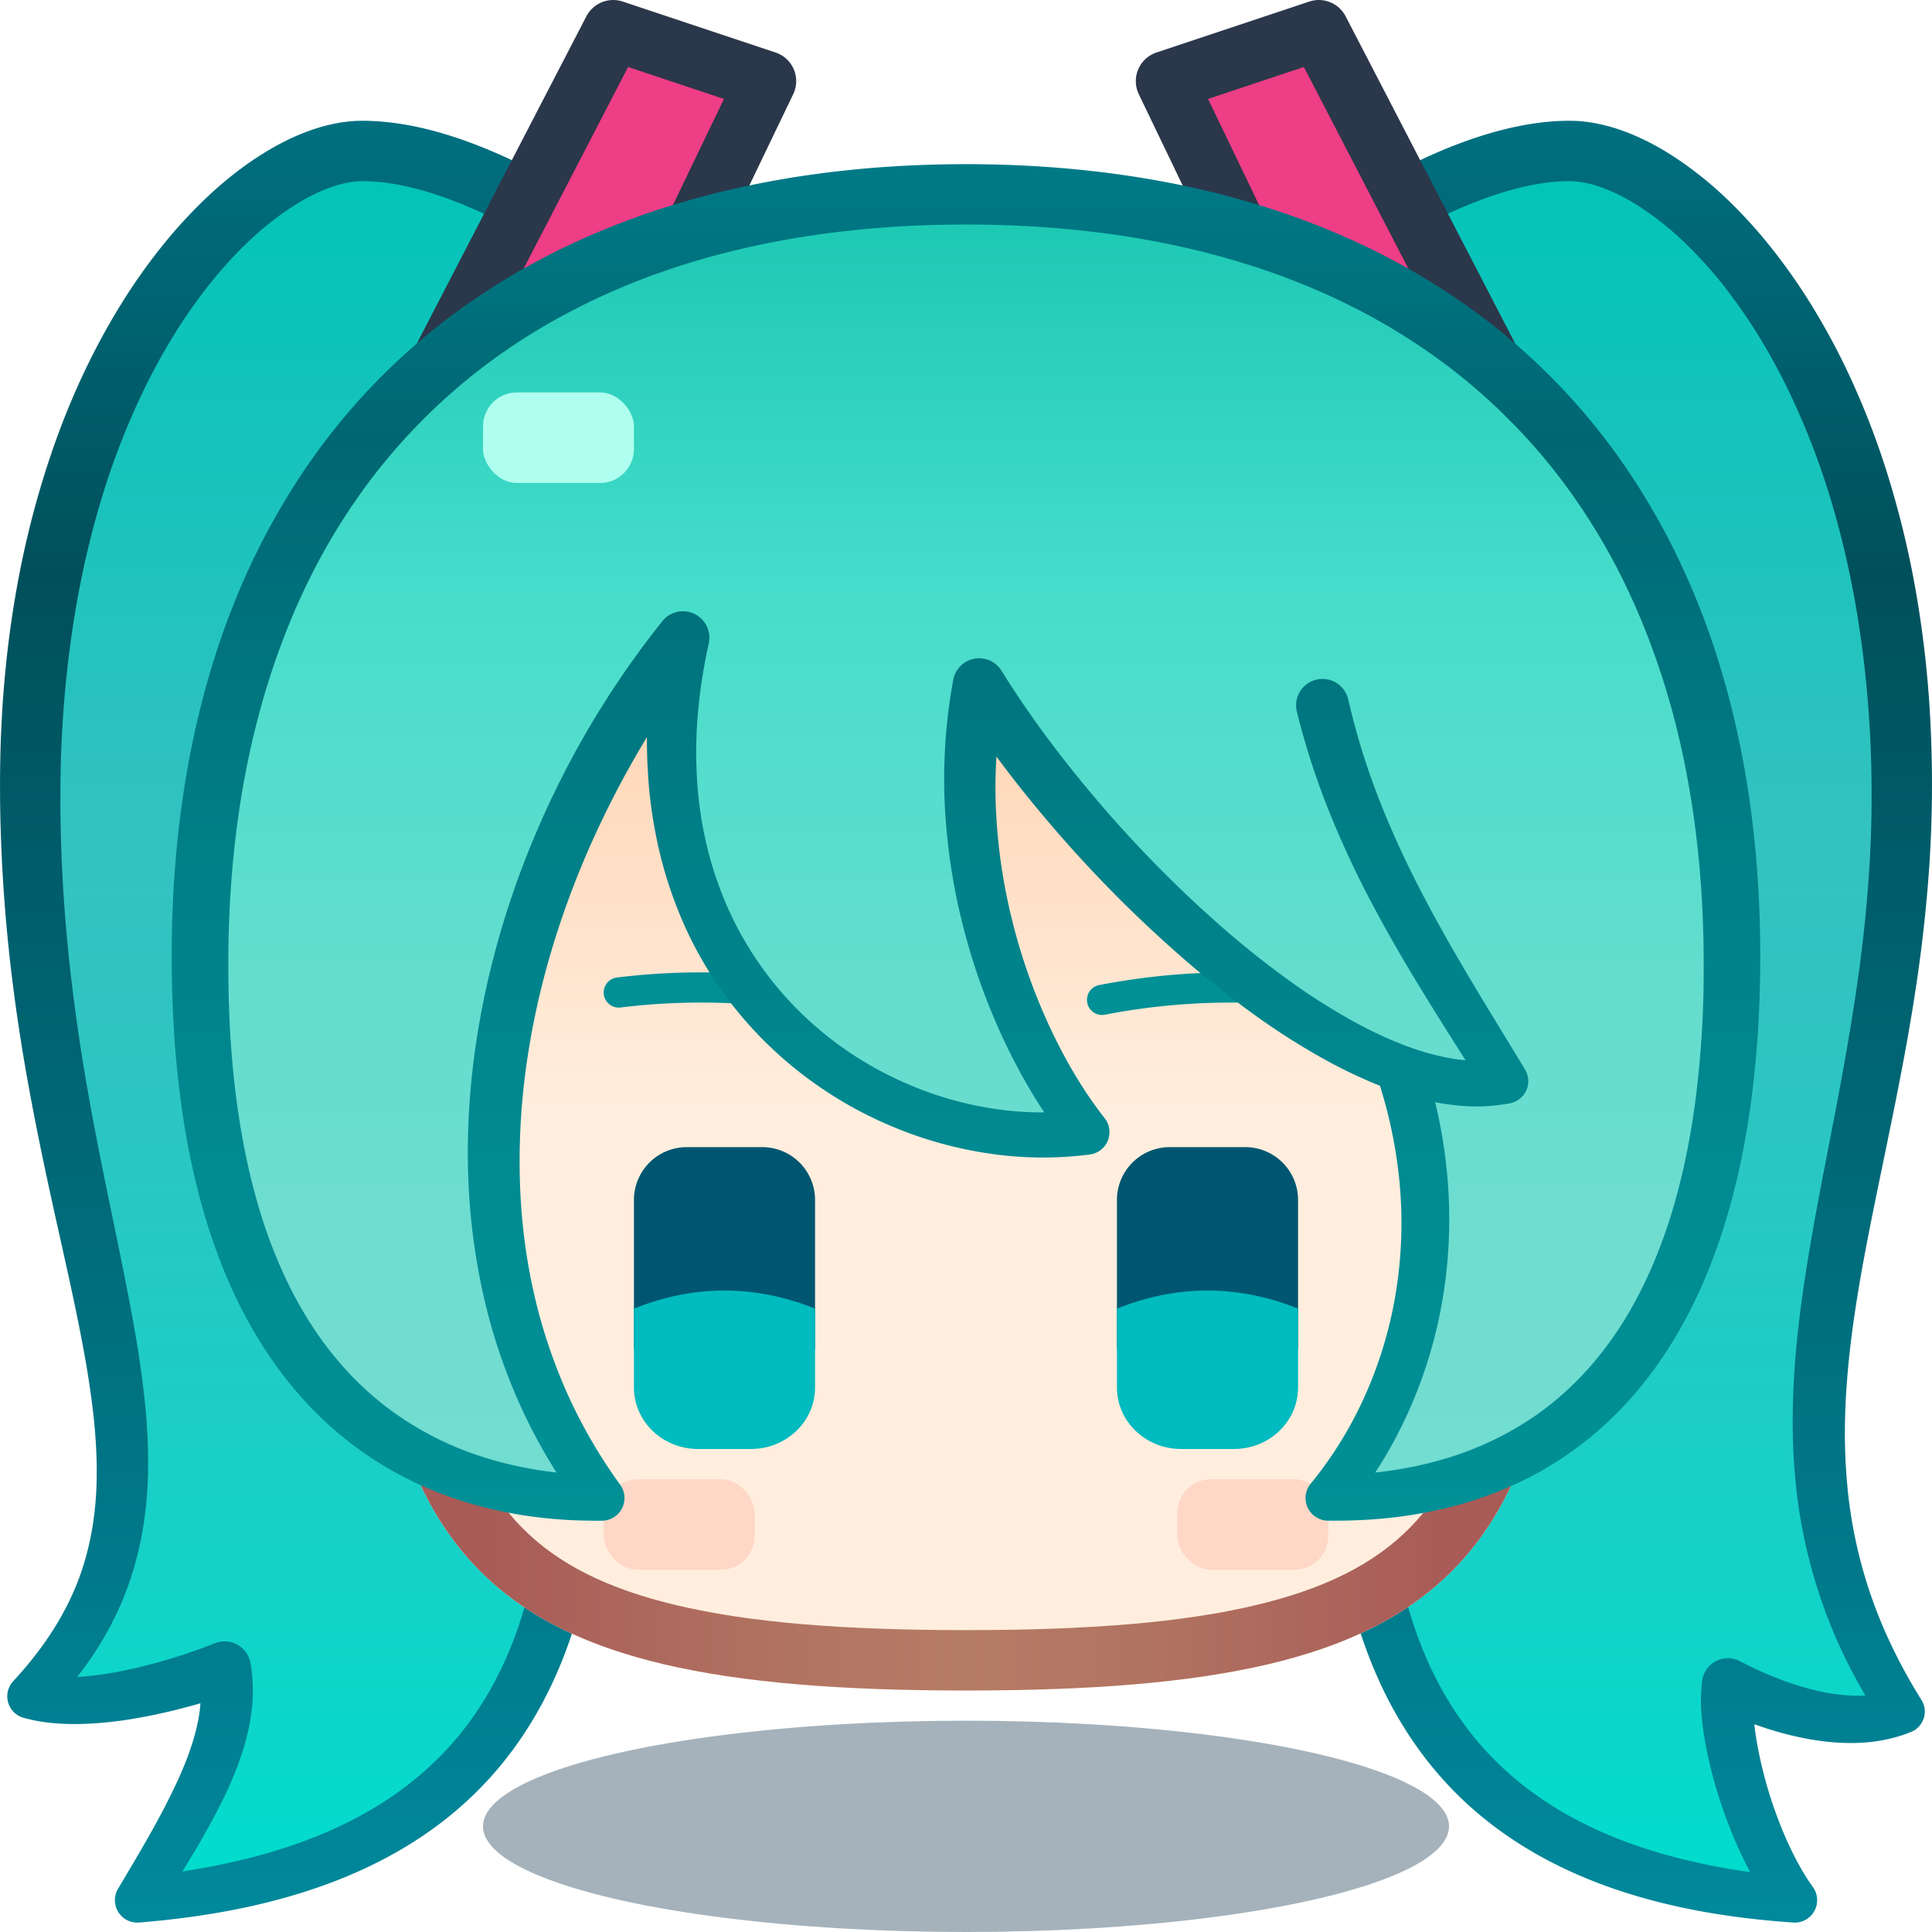 <svg xmlns="http://www.w3.org/2000/svg" xmlns:xlink="http://www.w3.org/1999/xlink" id="g" data-name="图层 7" viewBox="0 0 1024 1024"><defs><linearGradient id="h" x1="170.5" x2="170.5" y1="1007" y2="80" data-name="未命名的渐变 1783" gradientUnits="userSpaceOnUse"><stop offset="0" stop-color="#00ddcd"/><stop offset=".17" stop-color="#12d3c8"/><stop offset=".44" stop-color="#2bc6c2"/><stop offset=".6" stop-color="#34c2c0"/><stop offset="1" stop-color="#00c4b9"/></linearGradient><linearGradient id="i" x1="170.46" x2="170.46" y1="1023" y2="64" data-name="未命名的渐变 1808" gradientUnits="userSpaceOnUse"><stop offset="0" stop-color="#00899c"/><stop offset=".75" stop-color="#00505b"/><stop offset="1" stop-color="#007080"/></linearGradient><linearGradient xlink:href="#h" id="j" x1="853.5" x2="853.5" y1="1007" y2="80" data-name="未命名的渐变 1783"/><linearGradient xlink:href="#i" id="k" x1="853.54" x2="853.54" y1="1023" y2="64" data-name="未命名的渐变 1808"/><linearGradient id="l" x1="512" x2="512" y1="896" y2="288" data-name="未命名的渐变 16" gradientUnits="userSpaceOnUse"><stop offset=".5" stop-color="#ffeede"/><stop offset="1" stop-color="#ffcca6"/></linearGradient><linearGradient id="m" x1="192" x2="832" y1="592" y2="592" data-name="未命名的渐变 2256" gradientUnits="userSpaceOnUse"><stop offset=".1" stop-color="#a85b57"/><stop offset=".35" stop-color="#b17361"/><stop offset=".5" stop-color="#b57c65"/><stop offset=".65" stop-color="#b17361"/><stop offset=".9" stop-color="#a85b57"/></linearGradient><linearGradient id="n" x1="512" x2="512" y1="794" y2="103" data-name="未命名的渐变 1948" gradientUnits="userSpaceOnUse"><stop offset="0" stop-color="#73ddd1"/><stop offset=".2" stop-color="#6eddd0"/><stop offset=".41" stop-color="#62ddce"/><stop offset=".63" stop-color="#4dddcc"/><stop offset=".7" stop-color="#45ddcb"/><stop offset="1" stop-color="#1ac7b2"/></linearGradient><linearGradient id="o" x1="512" x2="512" y1="810" y2="87" data-name="未命名的渐变 1524" gradientUnits="userSpaceOnUse"><stop offset="0" stop-color="#009096"/><stop offset=".25" stop-color="#008b92"/><stop offset=".5" stop-color="#007f87"/><stop offset=".76" stop-color="#006a75"/><stop offset=".8" stop-color="#006772"/><stop offset="1" stop-color="#007a87"/></linearGradient><style>.aa{fill:#00bbbf}.ab,.ad{stroke:#009096;stroke-width:16px;fill:none;stroke-linecap:round;stroke-linejoin:round}.ad{fill:#ed3e86;stroke:#2b374a;stroke-width:32px}.ah{fill:#005670}.ai{fill:#ffd7c7}</style></defs><g style="opacity:.4;fill:none"><ellipse cx="512" cy="968" rx="256" ry="56" style="fill:#1d3f56"/></g><path d="M325 136s-71.93-56-133-56S16 193 16 419c0 243 110 365 0 480 39 10 103-15 103-15 7 36-17 76-46 123 222-20 286-169 185-524-49.41-173.68 20-291 67-347Z" style="fill:url(#h)"/><path d="M309.09 137.69c11.57 21.4 3.64 6.27 5.96 10.84l-.17-.13-.36-.27-.74-.56-1.54-1.14-3.15-2.27a365.54 365.54 0 0 0-19.71-13.03 336.72 336.72 0 0 0-27.49-15.24 245.92 245.92 0 0 0-28.46-11.98c-9.6-3.28-19.31-5.8-28.85-7.05a106.58 106.58 0 0 0-10.6-.83l-1.73-.03c-.57 0-.97.03-1.47.04-.93-.01-1.93.15-2.9.2-1.01.17-2 .23-3.03.46l-1.54.28-1.56.37c-1.03.22-2.09.56-3.14.84-8.47 2.53-17.08 6.97-25.22 12.37a163.01 163.01 0 0 0-23.21 18.92 197.36 197.36 0 0 0-10.6 11.05c-1.72 1.89-3.37 3.87-5.04 5.82-1.63 2-3.28 3.97-4.85 6.02-12.74 16.26-23.61 34.22-32.86 53.04a395.37 395.37 0 0 0-23 58.82c-12.3 40.53-18.81 82.94-21.02 125.64a645.54 645.54 0 0 0-.8 32.12c-.05 10.76.23 21.52.63 32.28a831.68 831.68 0 0 0 5.12 64.45 1059.61 1059.61 0 0 0 9.6 64.21c3.81 21.38 8.23 42.72 12.66 64.23 4.42 21.5 8.97 43.14 12.62 65.26A522.38 522.38 0 0 1 77.06 746a306.6 306.6 0 0 1 1.4 34.47 204.24 204.24 0 0 1-3.67 35c-.52 2.91-1.26 5.8-1.91 8.69l-1.16 4.3-.58 2.16-.67 2.13a167.77 167.77 0 0 1-6.1 16.77 173.38 173.38 0 0 1-17.28 30.98 214.64 214.64 0 0 1-22.42 26.78l-5.69-19.92c6.9 1.58 14.75 1.87 22.7 1.4 7.99-.48 16.14-1.7 24.28-3.37a276.1 276.1 0 0 0 24.34-6.23 320.74 320.74 0 0 0 17.95-6.02l2.92-1.1 2.74-1.09h.01a13.93 13.93 0 0 1 18.82 10.37c1.2 6.7 1.51 13.47 1.12 20.04a104.13 104.13 0 0 1-3.04 19c-3.07 12.2-7.73 23.34-12.88 33.9a404.6 404.6 0 0 1-16.78 30.31c-5.88 9.77-11.93 19.27-17.95 28.72l-11.29-18.25c20.9-2.09 41.6-5.45 61.64-10.62 20.02-5.18 39.4-12.28 57.19-21.91 17.78-9.62 33.85-21.87 47.21-36.58 13.39-14.7 23.95-31.87 31.72-50.42 7.82-18.55 12.88-38.44 16-58.75 3.12-20.34 4.27-41.14 4.17-62.01-.1-20.89-1.49-41.88-3.78-62.83a882.6 882.6 0 0 0-9.27-62.73c-7.64-41.7-17.71-83.1-29.17-124.17l-4.37-15.39-2.23-7.92c-.76-2.67-1.44-5.37-2.14-8.05a473.62 473.62 0 0 1-7.2-32.6 415.75 415.75 0 0 1-6.9-66.66c-.5-22.4.89-44.93 4.41-67.15A366.1 366.1 0 0 1 274 180.72a381.29 381.29 0 0 1 28.14-41.92 356.8 356.8 0 0 1 5.23-6.6l2.67-3.26.34-.4-.25.31-.34.52a9.52 9.52 0 0 0-.7 8.31Zm31.82-3.37c-.18 2.7-.85 5.91-2.2 8.86a25.26 25.26 0 0 1-3.03 5l-.56.71-.3.38-2.41 3a386.82 386.82 0 0 0-13.77 18.57 345.32 345.32 0 0 0-30.47 53.46 331.87 331.87 0 0 0-11.56 28.5c-13.7 38.67-19.98 79.8-19.2 120.96a394.31 394.31 0 0 0 6.07 61.58c1.8 10.2 3.98 20.35 6.5 30.43.65 2.51 1.27 5.04 1.97 7.54l2.08 7.62 4.3 15.68c11.26 41.89 21.16 84.25 28.62 127.23 3.71 21.5 6.81 43.15 8.98 64.98a635.45 635.45 0 0 1 3.35 65.94c-.12 22.12-1.65 44.38-5.3 66.53-3.7 22.12-9.55 44.18-18.7 65.19-9.1 20.98-21.6 40.85-37.42 57.77a193.21 193.21 0 0 1-25.76 23.09c-9.22 6.9-19 12.96-29.1 18.23-20.22 10.55-41.67 17.96-63.34 23.22-21.7 5.26-43.66 8.36-65.58 10.16a11.88 11.88 0 0 1-11.51-17.89l.22-.36c5.71-9.6 11.4-19.13 16.77-28.7a380.08 380.08 0 0 0 14.87-28.83c4.37-9.66 8.02-19.41 10.12-29a76.95 76.95 0 0 0 1.84-14.14c.13-4.6-.24-9.07-1.13-13.36s18.83 10.37 18.83 10.37l-1.77.64-1.66.57-3.29 1.1a347.9 347.9 0 0 1-19.76 5.8c-8.84 2.32-17.8 4.3-26.94 5.82a199.03 199.03 0 0 1-28.02 2.78c-9.57.18-19.46-.4-29.62-3.13h-.01a11.83 11.83 0 0 1-6.06-19.51l.37-.4c14.13-15.29 25.84-32.33 33.31-51.02 7.5-18.69 10.66-38.88 10.63-59.54.02-10.33-.7-20.79-1.87-31.29a494.63 494.63 0 0 0-4.77-31.63c-3.82-21.17-8.63-42.46-13.4-63.9-9.6-42.87-18.75-86.5-24.32-130.83a862.92 862.92 0 0 1-5.92-66.82C.48 444.5.1 433.31.04 422.11c-.08-11.22.06-22.49.54-33.74 1.9-45 8.68-90.1 21.98-133.66 6.65-21.76 14.86-43.15 25.08-63.7 10.2-20.54 22.25-40.32 36.68-58.59a260.8 260.8 0 0 1 23.5-26.09c8.5-8.2 17.7-15.84 27.85-22.54 10.16-6.68 21.22-12.54 33.83-16.31 1.6-.44 3.16-.92 4.8-1.28l2.46-.56 2.5-.47c1.66-.34 3.42-.51 5.13-.75 1.76-.14 3.49-.35 5.3-.36.88-.02 1.85-.06 2.65-.06l2.38.04a138.6 138.6 0 0 1 14.02 1.1c12.25 1.61 23.9 4.69 35.07 8.5a277.56 277.56 0 0 1 32.22 13.54 368.56 368.56 0 0 1 30.11 16.7 393.84 393.84 0 0 1 21.5 14.2l3.53 2.55 1.77 1.31.9.68.47.35.23.18c2.46 4.68-5.34-10.34 6.37 11.16Z" style="fill:url(#i)"/><path d="M325 16 211 236l82 42L406 43l-81-27z" class="ad"/><path d="M699 136s71.93-56 133-56c61.07 0 176 113 176 339 0 200-99 334 0 488-34 13-78-7-92-14-4 26 12 83 35 114-220-17-286-169-185-524 49.41-173.68-20-291-67-347Z" style="fill:url(#j)"/><path d="M683.09 134.31c11.76-21.55 3.88-6.45 6.37-11.16l.24-.18.46-.35.9-.68 1.78-1.32 3.54-2.55a395.1 395.1 0 0 1 21.56-14.25c9.77-6 19.81-11.6 30.2-16.72 10.4-5.1 21.13-9.72 32.33-13.55 11.21-3.82 22.9-6.87 35.2-8.47 3.07-.38 6.18-.69 9.32-.87 1.58-.07 3.15-.16 4.75-.18l2.4-.03 2.7.07c7.19.3 13.87 1.7 20.2 3.56 12.57 3.86 23.65 9.76 33.8 16.5a196.57 196.57 0 0 1 27.84 22.68 258.63 258.63 0 0 1 23.48 26.22 314.4 314.4 0 0 1 19.9 28.57 372.02 372.02 0 0 1 16.73 30.26 420.1 420.1 0 0 1 24.98 63.93 496.52 496.52 0 0 1 15.14 66.51 568.27 568.27 0 0 1 6.56 67.56 650.8 650.8 0 0 1-.81 67.69 780.12 780.12 0 0 1-7.37 66.98c-6.68 44.28-16.68 87.54-25.06 130.33-4.15 21.4-7.84 42.73-10.09 64-2.25 21.25-3.1 42.48-1.45 63.41a248.5 248.5 0 0 0 12.27 61.38c6.66 19.84 15.94 38.86 27.13 56.86l.33.52a11.66 11.66 0 0 1-6.13 17.18h-.01c-8.95 3.57-18.32 5.2-27.41 5.56-9.1.33-17.98-.54-26.56-2.08a178.5 178.5 0 0 1-24.95-6.58 218.16 218.16 0 0 1-23.62-9.59l20.1-10.4v.01c-.57 3.42-.74 7.7-.51 12.12.2 4.43.71 9.02 1.42 13.63a224.04 224.04 0 0 0 16.33 54.63c3.88 8.66 8.35 17.01 13.56 24.34l.29.4a11.88 11.88 0 0 1-10.85 18.71c-21.97-1.52-44-4.4-65.77-9.55-21.73-5.13-43.24-12.53-63.48-23.15-20.2-10.58-39.06-24.54-54.68-41.65-15.7-17.04-28.07-36.96-37.08-57.97-9.05-21.02-14.89-43.06-18.57-65.17-3.66-22.14-5.23-44.4-5.38-66.51a637.5 637.5 0 0 1 3.2-65.96 907.34 907.34 0 0 1 8.84-65.01c7.39-43.02 17.24-85.4 28.5-127.3l4.3-15.7 2.08-7.62c.7-2.5 1.32-5.03 1.96-7.55a442.23 442.23 0 0 0 6.51-30.43c3.62-20.4 5.72-41 6.09-61.59.78-41.17-5.5-82.3-19.2-120.98a332.12 332.12 0 0 0-11.56-28.5 345.27 345.27 0 0 0-30.47-53.47 386.98 386.98 0 0 0-13.77-18.58l-2.41-3-.3-.38-.57-.7-.66-.9a25.23 25.23 0 0 1-4.57-12.98Zm31.82 3.37a9.53 9.53 0 0 0-.7-8.31 8.6 8.6 0 0 0-.34-.52l-.25-.31.34.4 2.67 3.26a353.54 353.54 0 0 1 15.23 20.15A381.3 381.3 0 0 1 750 180.73a364.7 364.7 0 0 1 28.25 61.18 366.13 366.13 0 0 1 16.55 65.38 376.69 376.69 0 0 1 4.41 67.17 415.88 415.88 0 0 1-6.92 66.66 473.2 473.2 0 0 1-7.2 32.6c-.7 2.7-1.38 5.4-2.14 8.06l-2.23 7.92-4.37 15.39c-11.44 41.07-21.47 82.48-29.03 124.2a877.43 877.43 0 0 0-9.13 62.75 607.9 607.9 0 0 0-3.65 62.85c-.06 20.89 1.13 41.7 4.25 62.05 3.12 20.33 8.18 40.24 15.92 58.84 7.71 18.6 18.18 35.85 31.46 50.66 13.24 14.82 29.25 27.14 46.97 36.8 17.74 9.66 37.1 16.73 57.13 21.77 20.04 5.06 40.75 8.2 61.65 10.02l-10.56 19.12c-6.81-8.96-12.2-18.38-16.9-28.02-4.7-9.64-8.7-19.5-12.09-29.6a236.9 236.9 0 0 1-8.22-31.06c-1.01-5.35-1.81-10.8-2.27-16.46a85.27 85.27 0 0 1 .28-18.14s.04-.23.04-.23a13.78 13.78 0 0 1 20.06-10.16 191.13 191.13 0 0 0 20.26 9.23c6.9 2.67 13.92 4.89 20.95 6.5a99.3 99.3 0 0 0 20.89 2.57c6.82 0 13.38-.92 19.35-2.99s-5.8 17.7-5.8 17.7a312.43 312.43 0 0 1-17.4-29.64 273.72 273.72 0 0 1-28.89-99.23c-2.23-22.97-1.7-45.95.27-68.51 2.02-22.58 5.53-44.75 9.42-66.64 3.9-21.9 8.3-43.5 12.36-65.03 4.09-21.52 7.85-42.97 10.89-64.41a748.91 748.91 0 0 0 6.5-64.37 624.1 624.1 0 0 0 .2-64.38c-2.1-42.83-8.56-85.37-20.77-126.04a398.83 398.83 0 0 0-22.93-59.05 339.65 339.65 0 0 0-15.1-27.6 282.39 282.39 0 0 0-17.73-25.68 224.49 224.49 0 0 0-20.48-23.02A164.62 164.62 0 0 0 871 110.83c-8.15-5.46-16.77-9.92-25.27-12.54a51.12 51.12 0 0 0-12.24-2.24l-1.42-.05-1.73.02c-1.16 0-2.33.08-3.5.13-2.36.14-4.73.38-7.12.67-9.55 1.24-19.29 3.73-28.92 7a244.73 244.73 0 0 0-28.54 11.99 336.68 336.68 0 0 0-27.57 15.27 363.65 363.65 0 0 0-19.77 13.06l-3.16 2.28-1.54 1.14-.75.57-.36.27-.17.13c2.36-4.6-5.66 10.6 5.96-10.85Z" style="fill:url(#k)"/><path d="m699 16 114 220-82 42L618 43l81-27z" class="ad"/><path d="M832 576c0 256-58 320-320 320s-320-64-320-320l64-288h512l64 288Z" style="fill:url(#l)"/><path d="M742.33 320 800 579.5c-.28 125.7-15.57 192.48-52.55 230.05-19.13 19.43-45.27 32.56-82.28 41.31C627.27 859.82 578.59 864 512 864s-115.26-4.18-153.17-13.14c-37-8.75-63.15-21.88-82.27-41.3-37-37.58-52.28-104.36-52.56-230.06L281.68 320h460.66M768 288H256l-64 288c0 256 58 320 320 320s320-64 320-320l-64-288Z" style="fill:url(#m)"/><path d="M432 715h-96v-79a28 28 0 0 1 28-28h40a28 28 0 0 1 28 28v79Z" class="ah"/><path d="M397.98 768h-27.95c-18.8 0-34.03-14.58-34.03-32.56v-41.86c32-12.77 64-12.77 96 0v41.86c0 17.98-15.23 32.56-34.02 32.56Z" class="aa"/><path d="M688 715h-96v-79a28 28 0 0 1 28-28h40a28 28 0 0 1 28 28v79Z" class="ah"/><path d="M653.98 768h-27.95c-18.8 0-34.03-14.58-34.03-32.56v-41.86c32-12.77 64-12.77 96 0v41.86c0 17.98-15.23 32.56-34.02 32.56Z" class="aa"/><rect width="80" height="48" x="624" y="784" class="ai" rx="17.95" ry="17.95"/><rect width="80" height="48" x="320" y="784" class="ai" rx="17.95" ry="17.95"/><path d="M327.96 526.04a358.75 358.75 0 0 1 111.93 3.91M584.11 529.95a358.81 358.81 0 0 1 111.93-3.9" class="ab"/><path d="M742.5 567.5c28.14 85.7 8.39 169.9-38.5 226.5 143 0 214-105 214-285 0-253-150-406-406-406S106 256 106 509c0 226 111 285 213 285-99.8-133.97-58.93-325.88 43-456-37.21 184.23 105 277 214 262-37-46-76-140-57-237 62 99 197 226 279 210-39-63-79-123-97-199" style="fill:url(#n)"/><path d="M754.85 563.45a274.32 274.32 0 0 1 12.4 61.54c1.72 20.93.92 42.1-2.53 62.84a245.02 245.02 0 0 1-18.15 60.29 232.58 232.58 0 0 1-33.33 53.53L704 782c21.07-.33 41.96-2.9 61.7-8.8 19.73-5.84 38.2-15.01 54.25-27.4 16.06-12.37 29.62-27.88 40.48-45.31 10.9-17.43 19.1-36.71 25.32-56.74a343.69 343.69 0 0 0 7.84-30.61 427.98 427.98 0 0 0 5.22-31.4 538.74 538.74 0 0 0 4.17-64.03c.4-42.96-3.42-85.87-13.22-127.24a405.69 405.69 0 0 0-19.32-60.43c-4.01-9.76-8.41-19.33-13.23-28.68a342.27 342.27 0 0 0-15.8-27.23 324.1 324.1 0 0 0-18.27-25.56 313.96 313.96 0 0 0-20.74-23.52 309.17 309.17 0 0 0-47.98-40.3 334.78 334.78 0 0 0-55.1-30.35 374.35 374.35 0 0 0-29.48-11.43 434.82 434.82 0 0 0-30.43-9.02c-41.1-10.46-83.88-14.9-126.73-14.94-42.86-.04-85.65 4.27-126.8 14.62-41.1 10.28-80.47 26.9-115.21 50.37A312.78 312.78 0 0 0 183.3 273c-22.94 35.16-38.8 74.9-48.74 116.16-9.95 41.33-13.87 84.23-13.54 127.19.08 10.74.4 21.47 1.03 32.15a506.4 506.4 0 0 0 2.96 31.88c2.68 21.12 6.76 41.97 12.9 62.04a259.24 259.24 0 0 0 10.87 29.35 214.6 214.6 0 0 0 14.36 27.42c10.83 17.46 24.35 33.03 40.36 45.53a168 168 0 0 0 54.03 28c19.65 6.13 40.48 8.95 61.46 9.27l-9.62 19.17a289.87 289.87 0 0 1-32.97-54.82 301.73 301.73 0 0 1-20.36-60.67 341.34 341.34 0 0 1-7.91-63.32c-.66-21.26.54-42.51 3.34-63.5 5.66-42 17.57-82.91 34.42-121.54a482.06 482.06 0 0 1 65.08-107.96l.07-.09a14 14 0 0 1 24.67 11.5 309.5 309.5 0 0 0-4.26 23.46 279.22 279.22 0 0 0-2.21 23.64c-.65 15.77.05 31.58 2.68 47.02a192.06 192.06 0 0 0 13.18 44.82 180.1 180.1 0 0 0 23.9 39.94 182.37 182.37 0 0 0 33.36 32.55 188.13 188.13 0 0 0 40.6 23.17 191.95 191.95 0 0 0 22.14 7.7 183.19 183.19 0 0 0 22.9 4.77 165.6 165.6 0 0 0 46.35.27l-7.71 19.41c-14-17.3-25.07-36.17-34.38-55.8a338.65 338.65 0 0 1-21.92-61.26 323.92 323.92 0 0 1-9.62-64.59c-.95-21.85.52-43.9 4.53-65.56a13.94 13.94 0 0 1 25.38-5.08l.22.34c15.46 24.91 33.46 48.61 52.77 71.1a647.32 647.32 0 0 0 62.42 63.3 490.53 490.53 0 0 0 34.44 27.73 341.47 341.47 0 0 0 36.8 23.65 231.7 231.7 0 0 0 19.3 9.5c6.53 2.84 13.16 5.3 19.83 7.2 6.67 1.89 13.38 3.31 20 3.88a69.78 69.78 0 0 0 19.28-.7l-7.9 18.08c-19.72-31.23-40.24-62.5-58.17-95.83a522 522 0 0 1-24.43-51.54 402.05 402.05 0 0 1-17.83-54.72 14 14 0 1 1 27.2-6.7c0 .06.04.2.05.25a374.36 374.36 0 0 0 15.7 51.26c6.43 16.77 13.99 33.19 22.3 49.33 16.65 32.32 36.28 63.51 55.58 95.32s0 .01 0 .01a11.94 11.94 0 0 1-7.9 18.08 93.44 93.44 0 0 1-25.93 1.32c-8.47-.64-16.65-2.3-24.55-4.45a183.8 183.8 0 0 1-22.92-8.01 257 257 0 0 1-21.52-10.3 366.65 366.65 0 0 1-39.81-24.96A516.22 516.22 0 0 1 629 509.6a673.78 673.78 0 0 1-65.72-65.18c-20.36-23.2-39.38-47.63-56.14-73.98l25.6-4.74a264.19 264.19 0 0 0-5.03 59.2 297.34 297.34 0 0 0 7.9 59.38 313.17 313.17 0 0 0 19.36 56.96c8.27 18.25 18.3 35.82 30.38 51.24l.19.25a11.95 11.95 0 0 1-7.9 19.17 192.93 192.93 0 0 1-53.02-.45 212.06 212.06 0 0 1-50.81-14 212.04 212.04 0 0 1-45.83-25.98 207.72 207.72 0 0 1-38.06-36.6 204.69 204.69 0 0 1-27.5-45.16A223.45 223.45 0 0 1 347 439.27a232.77 232.77 0 0 1-3.34-26.07 283.4 283.4 0 0 1-.72-26.19c.2-8.71.79-17.4 1.65-26.04.9-8.64 2.22-17.2 3.7-25.74s24.74 11.4 24.74 11.4a501.93 501.93 0 0 0-60.53 102.34c-15.98 36.33-27.58 74.63-33.23 113.75a362.35 362.35 0 0 0-3.81 58.95c.33 19.66 2.4 39.26 6.37 58.45a284.85 284.85 0 0 0 17.69 55.85 272.35 272.35 0 0 0 29.1 50.86A12 12 0 0 1 319.1 806h-.1c-11.5.1-23.05-.43-34.55-1.88a223.74 223.74 0 0 1-34.2-6.96 208.3 208.3 0 0 1-16.69-5.57 203.32 203.32 0 0 1-16.18-7.07 178.12 178.12 0 0 1-15.5-8.56 179.2 179.2 0 0 1-14.66-10.01 190.62 190.62 0 0 1-26.16-23.9 209.84 209.84 0 0 1-21.38-28A241.63 241.63 0 0 1 123 683.32a287.65 287.65 0 0 1-12.4-32.34c-6.99-21.91-11.67-44.32-14.7-66.8a535.2 535.2 0 0 1-3.43-33.75 652.82 652.82 0 0 1-1.4-33.75c-.66-44.94 3.15-90.31 13.5-134.62a436.57 436.57 0 0 1 9-32.94 386.75 386.75 0 0 1 11.63-32.22 372.54 372.54 0 0 1 31.68-61 342.5 342.5 0 0 1 42.95-54.01 342.64 342.64 0 0 1 53-44.24 367.8 367.8 0 0 1 29.47-17.93 362.89 362.89 0 0 1 30.92-15.09 425.22 425.22 0 0 1 32.02-12.32 461.47 461.47 0 0 1 32.83-9.62C422.28 91.55 467.67 87 512.7 87c45.04.09 90.43 4.77 134.6 16.04a466.11 466.11 0 0 1 32.8 9.76 406.66 406.66 0 0 1 31.98 12.43 366.69 366.69 0 0 1 60.25 33.26 339.92 339.92 0 0 1 95.54 98.64c6.2 9.7 11.91 19.67 17.17 29.87a397.68 397.68 0 0 1 14.28 31.25 388.92 388.92 0 0 1 11.52 32.25 463.94 463.94 0 0 1 8.9 32.97c10.2 44.33 13.9 89.7 13.14 134.63a568.37 568.37 0 0 1-5.01 67.5 432.57 432.57 0 0 1-5.94 33.6 372.53 372.53 0 0 1-8.9 33.16 301.72 301.72 0 0 1-12.46 32.3 245.6 245.6 0 0 1-16.72 30.7 206.16 206.16 0 0 1-10.12 14.4c-1.76 2.36-3.66 4.62-5.51 6.91-1.93 2.24-3.82 4.5-5.85 6.65-1.96 2.2-4.06 4.3-6.12 6.42-2.14 2.05-4.24 4.13-6.46 6.1-2.17 2-4.46 3.9-6.71 5.81-2.32 1.85-4.62 3.72-7.02 5.47a173.23 173.23 0 0 1-14.75 9.9 172.7 172.7 0 0 1-15.61 8.42c-2.65 1.31-5.37 2.45-8.06 3.64-2.73 1.1-5.45 2.25-8.22 3.24-2.75 1.05-5.54 1.95-8.32 2.89-2.8.84-5.6 1.76-8.42 2.49a229.04 229.04 0 0 1-34.24 6.59c-11.5 1.33-23 1.8-34.45 1.7a12 12 0 0 1-9.3-19.6l.06-.05a208.35 208.35 0 0 0 29.42-48.18 220.25 220.25 0 0 0 15.86-54.33 230.24 230.24 0 0 0 1.8-56.66 248.6 248.6 0 0 0-11.7-55.62v-.04a13 13 0 1 1 24.68-8.18l.03.1Z" style="fill:url(#o)"/><rect width="80" height="48" x="256" y="208" rx="17.95" ry="17.95" style="fill:#aeffef"/></svg>
